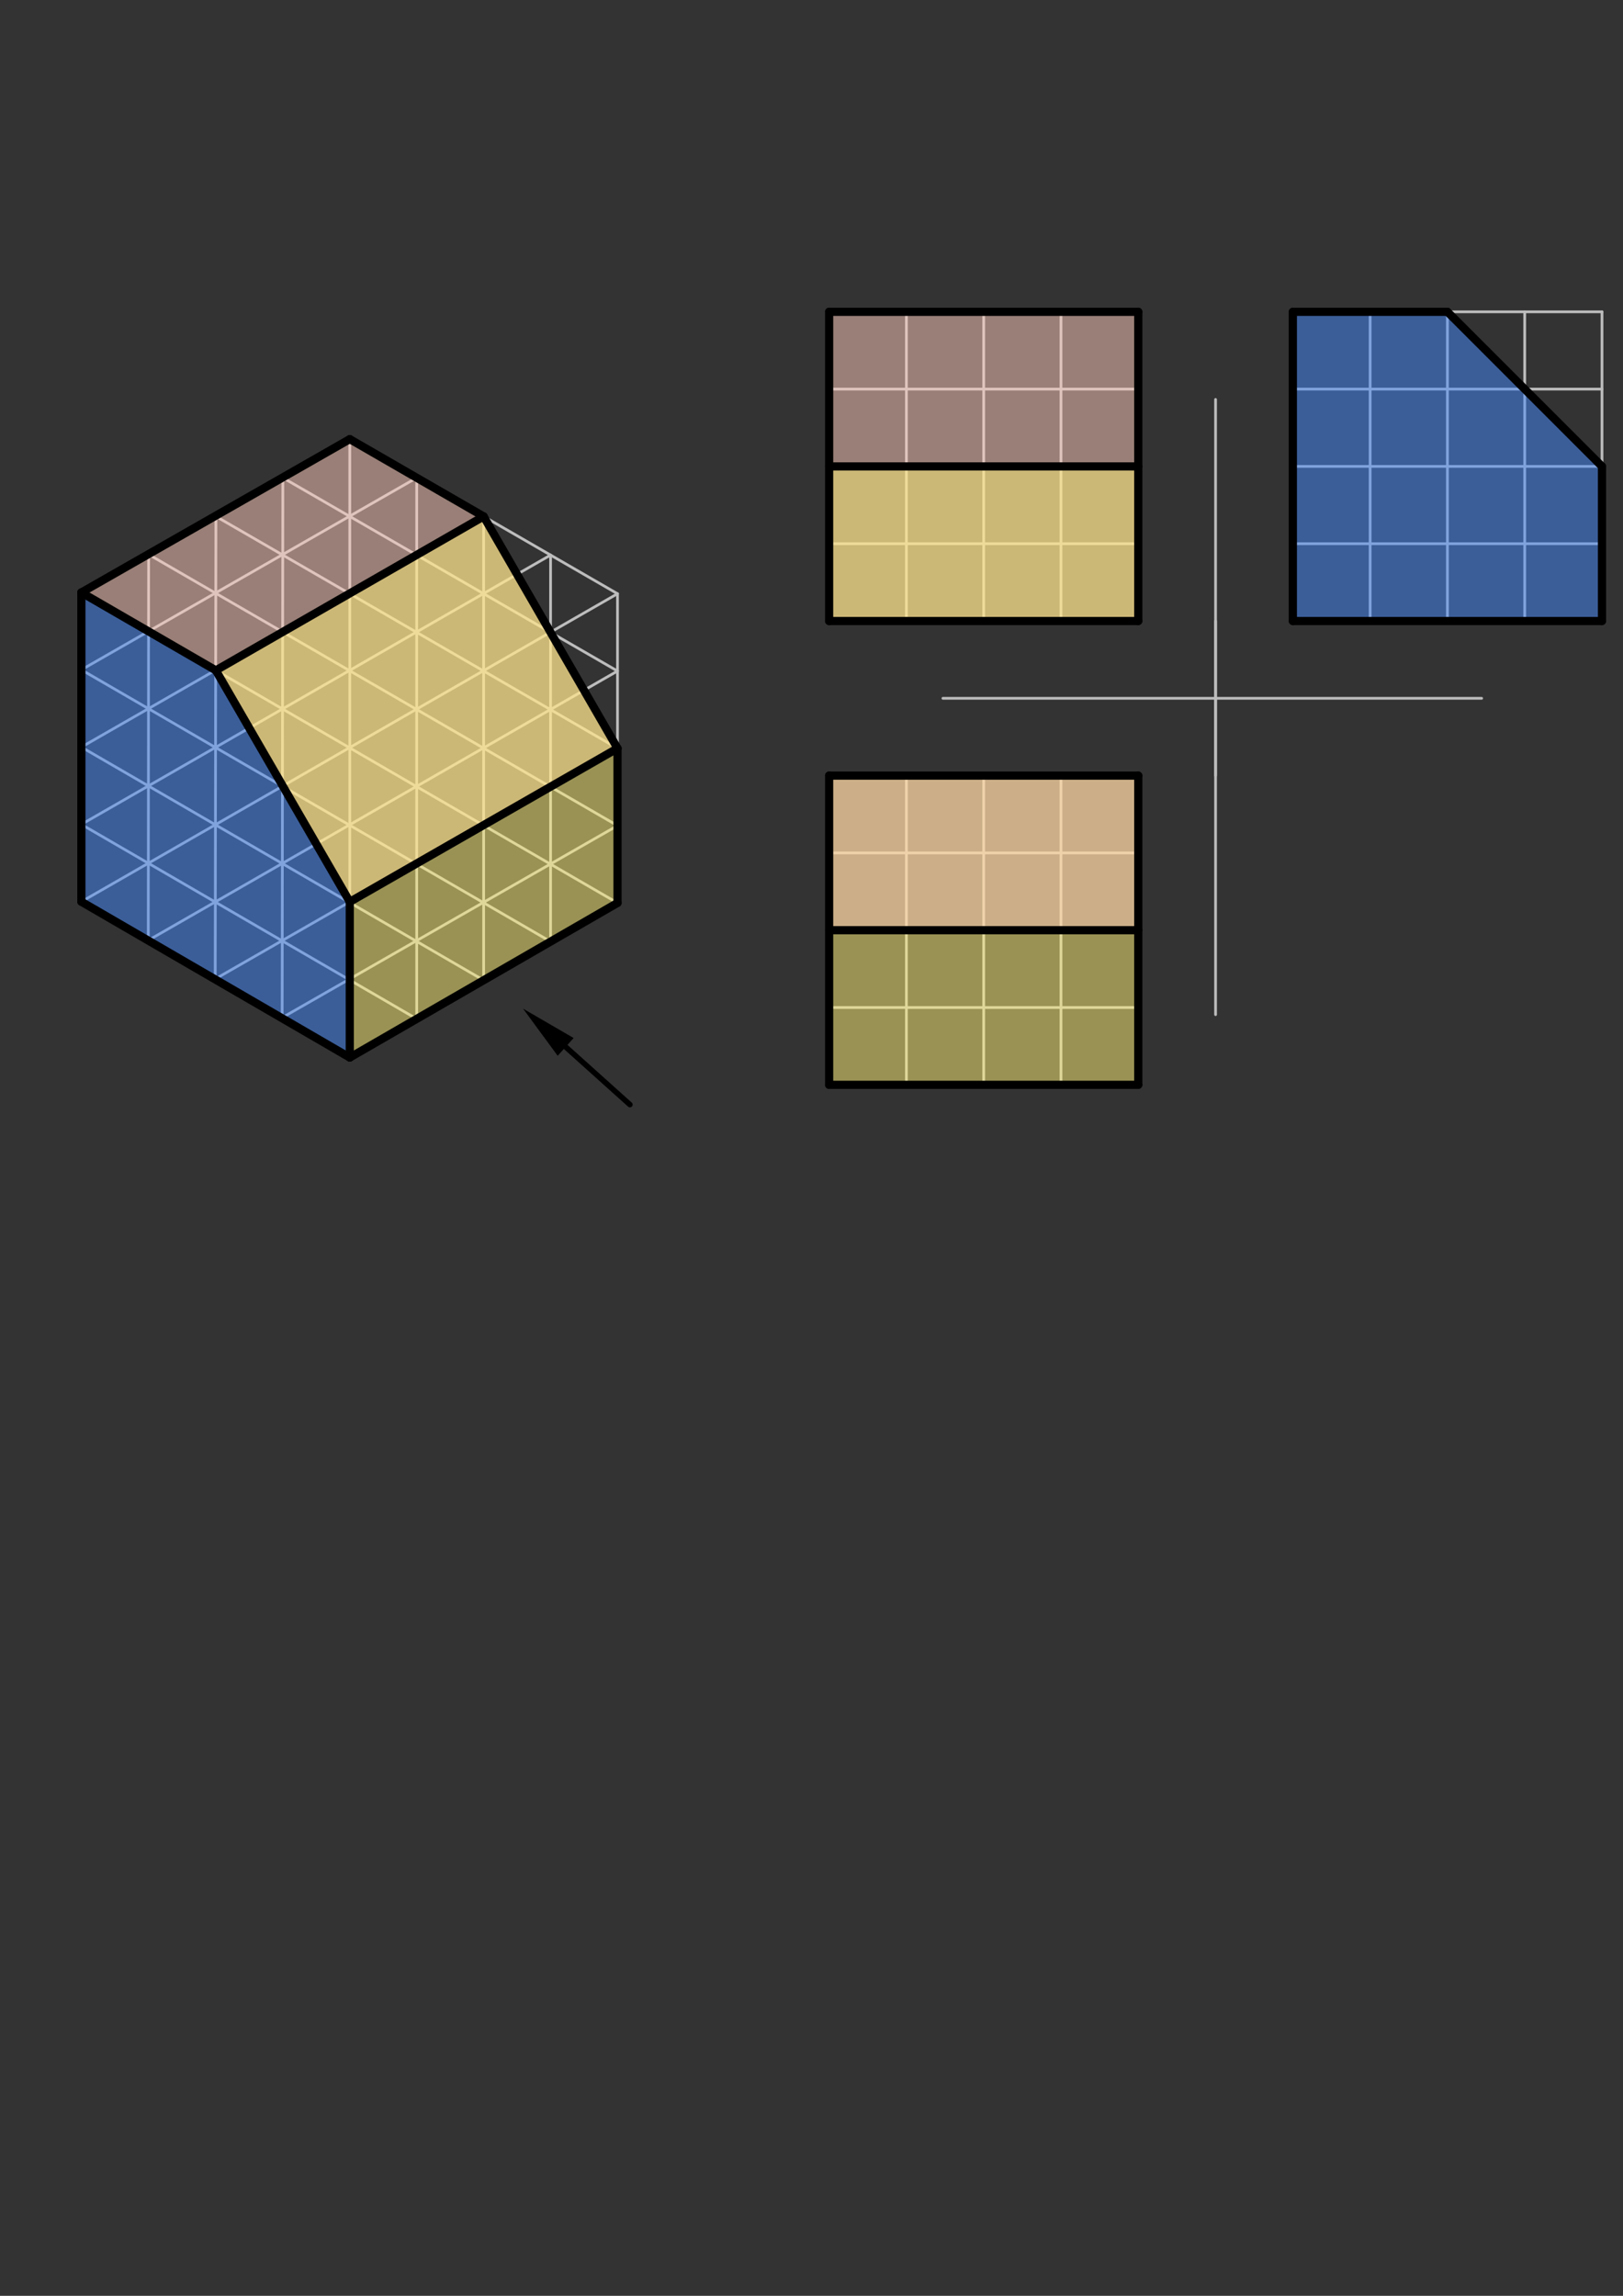 <svg xmlns="http://www.w3.org/2000/svg" class="svg--816" height="100%" preserveAspectRatio="xMidYMid meet" viewBox="0 0 595.276 841.89" width="100%"><rect x="0" y="0" width="595.276" height="841.89" fill="#333333" stroke="none"/><defs><marker id="marker-arrow" markerHeight="16" markerUnits="userSpaceOnUse" markerWidth="24" orient="auto-start-reverse" refX="24" refY="4" viewBox="0 0 24 8"><path d="M 0 0 L 24 4 L 0 8 z" stroke="inherit"></path></marker></defs><g class="aux-layer--949"><g class="element--733"><line stroke="#BDBDBD" stroke-dasharray="none" stroke-linecap="round" stroke-width="1" x1="29.838" x2="79.192" y1="217.275" y2="189.379"></line></g><g class="element--733"><line stroke="#BDBDBD" stroke-dasharray="none" stroke-linecap="round" stroke-width="1" x1="79.192" x2="128.29" y1="189.379" y2="161.032"></line></g><g class="element--733"><line stroke="#BDBDBD" stroke-dasharray="none" stroke-linecap="round" stroke-width="1" x1="128.29" x2="177.387" y1="161.032" y2="189.379"></line></g><g class="element--733"><line stroke="#BDBDBD" stroke-dasharray="none" stroke-linecap="round" stroke-width="1" x1="177.387" x2="226.485" y1="189.379" y2="217.725"></line></g><g class="element--733"><line stroke="#BDBDBD" stroke-dasharray="none" stroke-linecap="round" stroke-width="1" x1="226.485" x2="226.485" y1="217.725" y2="274.418"></line></g><g class="element--733"><line stroke="#BDBDBD" stroke-dasharray="none" stroke-linecap="round" stroke-width="1" x1="226.485" x2="226.485" y1="274.418" y2="331.111"></line></g><g class="element--733"><line stroke="#BDBDBD" stroke-dasharray="none" stroke-linecap="round" stroke-width="1" x1="29.838" x2="29.838" y1="217.275" y2="273.968"></line></g><g class="element--733"><line stroke="#BDBDBD" stroke-dasharray="none" stroke-linecap="round" stroke-width="1" x1="29.838" x2="29.838" y1="273.968" y2="330.661"></line></g><g class="element--733"><line stroke="#BDBDBD" stroke-dasharray="none" stroke-linecap="round" stroke-width="1" x1="29.838" x2="78.935" y1="330.661" y2="359.007"></line></g><g class="element--733"><line stroke="#BDBDBD" stroke-dasharray="none" stroke-linecap="round" stroke-width="1" x1="78.935" x2="128.033" y1="359.007" y2="387.354"></line></g><g class="element--733"><line stroke="#BDBDBD" stroke-dasharray="none" stroke-linecap="round" stroke-width="1" x1="226.485" x2="177.387" y1="331.111" y2="359.458"></line></g><g class="element--733"><line stroke="#BDBDBD" stroke-dasharray="none" stroke-linecap="round" stroke-width="1" x1="177.387" x2="128.29" y1="359.458" y2="387.804"></line></g><g class="element--733"><line stroke="#BDBDBD" stroke-dasharray="none" stroke-linecap="round" stroke-width="1" x1="103.741" x2="226.485" y1="175.206" y2="246.072"></line></g><g class="element--733"><line stroke="#BDBDBD" stroke-dasharray="none" stroke-linecap="round" stroke-width="1" x1="79.192" x2="226.485" y1="189.379" y2="274.418"></line></g><g class="element--733"><line stroke="#BDBDBD" stroke-dasharray="none" stroke-linecap="round" stroke-width="1" x1="54.515" x2="226.485" y1="203.327" y2="302.765"></line></g><g class="element--733"><line stroke="#BDBDBD" stroke-dasharray="none" stroke-linecap="round" stroke-width="1" x1="29.838" x2="226.485" y1="217.275" y2="331.111"></line></g><g class="element--733"><line stroke="#BDBDBD" stroke-dasharray="none" stroke-linecap="round" stroke-width="1" x1="29.838" x2="201.936" y1="245.621" y2="345.284"></line></g><g class="element--733"><line stroke="#BDBDBD" stroke-dasharray="none" stroke-linecap="round" stroke-width="1" x1="29.838" x2="177.387" y1="273.968" y2="359.458"></line></g><g class="element--733"><line stroke="#BDBDBD" stroke-dasharray="none" stroke-linecap="round" stroke-width="1" x1="29.838" x2="152.838" y1="302.314" y2="373.631"></line></g><g class="element--733"><line stroke="#BDBDBD" stroke-dasharray="none" stroke-linecap="round" stroke-width="1" x1="152.838" x2="29.838" y1="175.206" y2="245.621"></line></g><g class="element--733"><line stroke="#BDBDBD" stroke-dasharray="none" stroke-linecap="round" stroke-width="1" x1="177.387" x2="29.838" y1="189.379" y2="273.968"></line></g><g class="element--733"><line stroke="#BDBDBD" stroke-dasharray="none" stroke-linecap="round" stroke-width="1" x1="201.936" x2="29.837" y1="203.552" y2="302.314"></line></g><g class="element--733"><line stroke="#BDBDBD" stroke-dasharray="none" stroke-linecap="round" stroke-width="1" x1="226.485" x2="29.838" y1="217.725" y2="330.661"></line></g><g class="element--733"><line stroke="#BDBDBD" stroke-dasharray="none" stroke-linecap="round" stroke-width="1" x1="226.485" x2="54.386" y1="246.072" y2="344.834"></line></g><g class="element--733"><line stroke="#BDBDBD" stroke-dasharray="none" stroke-linecap="round" stroke-width="1" x1="226.485" x2="78.935" y1="274.418" y2="359.007"></line></g><g class="element--733"><line stroke="#BDBDBD" stroke-dasharray="none" stroke-linecap="round" stroke-width="1" x1="226.485" x2="103.484" y1="302.765" y2="373.181"></line></g><g class="element--733"><line stroke="#BDBDBD" stroke-dasharray="none" stroke-linecap="round" stroke-width="1" x1="54.515" x2="54.386" y1="203.327" y2="344.834"></line></g><g class="element--733"><line stroke="#BDBDBD" stroke-dasharray="none" stroke-linecap="round" stroke-width="1" x1="79.192" x2="78.935" y1="189.379" y2="359.007"></line></g><g class="element--733"><line stroke="#BDBDBD" stroke-dasharray="none" stroke-linecap="round" stroke-width="1" x1="103.741" x2="103.484" y1="175.206" y2="373.181"></line></g><g class="element--733"><line stroke="#BDBDBD" stroke-dasharray="none" stroke-linecap="round" stroke-width="1" x1="128.29" x2="128.29" y1="161.032" y2="387.804"></line></g><g class="element--733"><line stroke="#BDBDBD" stroke-dasharray="none" stroke-linecap="round" stroke-width="1" x1="152.838" x2="152.838" y1="175.206" y2="373.631"></line></g><g class="element--733"><line stroke="#BDBDBD" stroke-dasharray="none" stroke-linecap="round" stroke-width="1" x1="177.387" x2="177.387" y1="189.379" y2="359.458"></line></g><g class="element--733"><line stroke="#BDBDBD" stroke-dasharray="none" stroke-linecap="round" stroke-width="1" x1="201.936" x2="201.936" y1="203.552" y2="345.284"></line></g><g class="element--733"><line stroke="#BDBDBD" stroke-dasharray="none" stroke-linecap="round" stroke-width="1" x1="445.838" x2="445.838" y1="146.475" y2="372.075"></line></g><g class="element--733"><line stroke="#BDBDBD" stroke-dasharray="none" stroke-linecap="round" stroke-width="1" x1="345.838" x2="543.438" y1="256.075" y2="256.075"></line></g><g class="element--733"><line stroke="#BDBDBD" stroke-dasharray="none" stroke-linecap="round" stroke-width="1" x1="445.838" x2="445.838" y1="256.075" y2="227.729"></line></g><g class="element--733"><line stroke="#BDBDBD" stroke-dasharray="none" stroke-linecap="round" stroke-width="1" x1="445.838" x2="445.838" y1="256.075" y2="284.421"></line></g><g class="element--733"><line stroke="#BDBDBD" stroke-dasharray="none" stroke-linecap="round" stroke-width="1" x1="417.491" x2="417.491" y1="227.729" y2="171.036"></line></g><g class="element--733"><line stroke="#BDBDBD" stroke-dasharray="none" stroke-linecap="round" stroke-width="1" x1="417.491" x2="417.491" y1="171.036" y2="114.343"></line></g><g class="element--733"><line stroke="#BDBDBD" stroke-dasharray="none" stroke-linecap="round" stroke-width="1" x1="417.491" x2="360.798" y1="114.343" y2="114.343"></line></g><g class="element--733"><line stroke="#BDBDBD" stroke-dasharray="none" stroke-linecap="round" stroke-width="1" x1="360.798" x2="304.105" y1="114.343" y2="114.343"></line></g><g class="element--733"><line stroke="#BDBDBD" stroke-dasharray="none" stroke-linecap="round" stroke-width="1" x1="304.105" x2="304.105" y1="114.343" y2="171.036"></line></g><g class="element--733"><line stroke="#BDBDBD" stroke-dasharray="none" stroke-linecap="round" stroke-width="1" x1="304.105" x2="304.105" y1="171.036" y2="227.729"></line></g><g class="element--733"><line stroke="#BDBDBD" stroke-dasharray="none" stroke-linecap="round" stroke-width="1" x1="304.105" x2="360.798" y1="227.729" y2="227.729"></line></g><g class="element--733"><line stroke="#BDBDBD" stroke-dasharray="none" stroke-linecap="round" stroke-width="1" x1="360.798" x2="417.491" y1="227.729" y2="227.729"></line></g><g class="element--733"><line stroke="#BDBDBD" stroke-dasharray="none" stroke-linecap="round" stroke-width="1" x1="332.452" x2="332.452" y1="114.343" y2="227.729"></line></g><g class="element--733"><line stroke="#BDBDBD" stroke-dasharray="none" stroke-linecap="round" stroke-width="1" x1="360.798" x2="360.798" y1="227.729" y2="114.343"></line></g><g class="element--733"><line stroke="#BDBDBD" stroke-dasharray="none" stroke-linecap="round" stroke-width="1" x1="389.145" x2="389.145" y1="114.343" y2="227.729"></line></g><g class="element--733"><line stroke="#BDBDBD" stroke-dasharray="none" stroke-linecap="round" stroke-width="1" x1="304.105" x2="417.491" y1="142.689" y2="142.689"></line></g><g class="element--733"><line stroke="#BDBDBD" stroke-dasharray="none" stroke-linecap="round" stroke-width="1" x1="417.491" x2="304.105" y1="171.036" y2="171.036"></line></g><g class="element--733"><line stroke="#BDBDBD" stroke-dasharray="none" stroke-linecap="round" stroke-width="1" x1="304.105" x2="417.491" y1="199.382" y2="199.382"></line></g><g class="element--733"><line stroke="#BDBDBD" stroke-dasharray="none" stroke-linecap="round" stroke-width="1" x1="474.184" x2="530.877" y1="227.729" y2="227.729"></line></g><g class="element--733"><line stroke="#BDBDBD" stroke-dasharray="none" stroke-linecap="round" stroke-width="1" x1="530.877" x2="587.57" y1="227.729" y2="227.729"></line></g><g class="element--733"><line stroke="#BDBDBD" stroke-dasharray="none" stroke-linecap="round" stroke-width="1" x1="587.57" x2="587.57" y1="227.729" y2="171.036"></line></g><g class="element--733"><line stroke="#BDBDBD" stroke-dasharray="none" stroke-linecap="round" stroke-width="1" x1="587.57" x2="587.57" y1="171.036" y2="114.343"></line></g><g class="element--733"><line stroke="#BDBDBD" stroke-dasharray="none" stroke-linecap="round" stroke-width="1" x1="587.57" x2="530.877" y1="114.343" y2="114.343"></line></g><g class="element--733"><line stroke="#BDBDBD" stroke-dasharray="none" stroke-linecap="round" stroke-width="1" x1="530.877" x2="474.184" y1="114.343" y2="114.343"></line></g><g class="element--733"><line stroke="#BDBDBD" stroke-dasharray="none" stroke-linecap="round" stroke-width="1" x1="474.184" x2="474.184" y1="114.343" y2="171.036"></line></g><g class="element--733"><line stroke="#BDBDBD" stroke-dasharray="none" stroke-linecap="round" stroke-width="1" x1="474.184" x2="474.184" y1="171.036" y2="227.729"></line></g><g class="element--733"><line stroke="#BDBDBD" stroke-dasharray="none" stroke-linecap="round" stroke-width="1" x1="474.184" x2="587.57" y1="142.689" y2="142.689"></line></g><g class="element--733"><line stroke="#BDBDBD" stroke-dasharray="none" stroke-linecap="round" stroke-width="1" x1="587.57" x2="474.184" y1="171.036" y2="171.036"></line></g><g class="element--733"><line stroke="#BDBDBD" stroke-dasharray="none" stroke-linecap="round" stroke-width="1" x1="474.184" x2="587.57" y1="199.382" y2="199.382"></line></g><g class="element--733"><line stroke="#BDBDBD" stroke-dasharray="none" stroke-linecap="round" stroke-width="1" x1="502.53" x2="502.53" y1="114.343" y2="227.729"></line></g><g class="element--733"><line stroke="#BDBDBD" stroke-dasharray="none" stroke-linecap="round" stroke-width="1" x1="530.877" x2="530.877" y1="227.729" y2="114.343"></line></g><g class="element--733"><line stroke="#BDBDBD" stroke-dasharray="none" stroke-linecap="round" stroke-width="1" x1="559.223" x2="559.223" y1="114.343" y2="227.729"></line></g><g class="element--733"><line stroke="#BDBDBD" stroke-dasharray="none" stroke-linecap="round" stroke-width="1" x1="417.491" x2="360.798" y1="284.421" y2="284.421"></line></g><g class="element--733"><line stroke="#BDBDBD" stroke-dasharray="none" stroke-linecap="round" stroke-width="1" x1="360.798" x2="304.105" y1="284.421" y2="284.421"></line></g><g class="element--733"><line stroke="#BDBDBD" stroke-dasharray="none" stroke-linecap="round" stroke-width="1" x1="304.105" x2="304.105" y1="284.421" y2="341.114"></line></g><g class="element--733"><line stroke="#BDBDBD" stroke-dasharray="none" stroke-linecap="round" stroke-width="1" x1="304.105" x2="304.105" y1="341.114" y2="397.807"></line></g><g class="element--733"><line stroke="#BDBDBD" stroke-dasharray="none" stroke-linecap="round" stroke-width="1" x1="304.105" x2="360.798" y1="397.807" y2="397.807"></line></g><g class="element--733"><line stroke="#BDBDBD" stroke-dasharray="none" stroke-linecap="round" stroke-width="1" x1="360.798" x2="417.491" y1="397.807" y2="397.807"></line></g><g class="element--733"><line stroke="#BDBDBD" stroke-dasharray="none" stroke-linecap="round" stroke-width="1" x1="417.491" x2="417.491" y1="397.807" y2="341.114"></line></g><g class="element--733"><line stroke="#BDBDBD" stroke-dasharray="none" stroke-linecap="round" stroke-width="1" x1="417.491" x2="417.491" y1="341.114" y2="284.421"></line></g><g class="element--733"><line stroke="#BDBDBD" stroke-dasharray="none" stroke-linecap="round" stroke-width="1" x1="332.452" x2="332.452" y1="284.421" y2="397.807"></line></g><g class="element--733"><line stroke="#BDBDBD" stroke-dasharray="none" stroke-linecap="round" stroke-width="1" x1="360.798" x2="360.798" y1="397.807" y2="284.421"></line></g><g class="element--733"><line stroke="#BDBDBD" stroke-dasharray="none" stroke-linecap="round" stroke-width="1" x1="389.145" x2="389.145" y1="284.421" y2="397.807"></line></g><g class="element--733"><line stroke="#BDBDBD" stroke-dasharray="none" stroke-linecap="round" stroke-width="1" x1="417.491" x2="304.105" y1="369.461" y2="369.461"></line></g><g class="element--733"><line stroke="#BDBDBD" stroke-dasharray="none" stroke-linecap="round" stroke-width="1" x1="304.105" x2="417.491" y1="341.114" y2="341.114"></line></g><g class="element--733"><line stroke="#BDBDBD" stroke-dasharray="none" stroke-linecap="round" stroke-width="1" x1="417.491" x2="304.105" y1="312.768" y2="312.768"></line></g></g><g class="main-layer--75a"><g class="element--733"><g fill="#448aff" opacity="0.5"><path d="M 29.838 217.275 L 79.171 245.834 L 128.29 330.713 L 128.29 387.804 L 29.838 330.661 L 29.838 217.275 Z" stroke="none"></path></g></g><g class="element--733"><g fill="#448aff" opacity="0.5"><path d="M 474.184 114.343 L 530.877 114.343 L 587.57 171.036 L 587.57 227.729 L 474.184 227.729 L 474.184 114.343 Z" stroke="none"></path></g></g><g class="element--733"><g fill="#FFCCBC" opacity="0.5"><path d="M 29.838 217.275 L 128.29 161.032 L 177.387 189.379 L 226.485 274.418 L 128.29 330.713 L 79.171 245.834 L 29.838 217.275 Z" stroke="none"></path></g></g><g class="element--733"><g fill="#FFCCBC" opacity="0.5"><path d="M 304.105 114.343 L 417.491 114.343 L 417.491 227.729 L 304.105 227.729 L 304.105 114.343 Z" stroke="none"></path></g></g><g class="element--733"><g fill="#FFF176" opacity="0.5"><path d="M 128.29 387.804 L 226.485 331.111 L 226.485 274.418 L 177.387 189.379 L 79.171 245.834 L 128.29 330.713 L 128.29 387.804 Z" stroke="none"></path></g></g><g class="element--733"><g fill="#FFF176" opacity="0.5"><path d="M 304.105 284.421 L 304.105 397.807 L 417.491 397.807 L 417.491 284.421 L 304.105 284.421 Z" stroke="none"></path></g></g><g class="element--733"><g fill="#FFF176" opacity="0.5"><path d="M 304.105 171.036 L 417.491 171.036 L 417.491 227.729 L 304.105 227.729 L 304.105 171.036 Z" stroke="none"></path></g></g><g class="element--733"><g fill="#FFCCBC" opacity="0.5"><path d="M 304.105 284.421 L 417.491 284.421 L 417.491 341.114 L 304.105 341.114 L 304.105 284.421 Z" stroke="none"></path></g></g><g class="element--733"><line stroke="#000000" stroke-dasharray="none" stroke-linecap="round" stroke-width="2" x1="207.463" x2="231.038" y1="383.906" y2="405.075"></line><path d="M191.838,369.875 l21,4.375 l0,-8.75 z" fill="#000000" stroke="#000000" stroke-width="0" transform="rotate(41.923, 191.838, 369.875)"></path></g><g class="element--733"><line stroke="#000000" stroke-dasharray="none" stroke-linecap="round" stroke-width="3" x1="304.105" x2="417.491" y1="114.343" y2="114.343"></line></g><g class="element--733"><line stroke="#000000" stroke-dasharray="none" stroke-linecap="round" stroke-width="3" x1="304.105" x2="304.105" y1="114.343" y2="227.729"></line></g><g class="element--733"><line stroke="#000000" stroke-dasharray="none" stroke-linecap="round" stroke-width="3" x1="417.491" x2="304.105" y1="227.729" y2="227.729"></line></g><g class="element--733"><line stroke="#000000" stroke-dasharray="none" stroke-linecap="round" stroke-width="3" x1="417.491" x2="417.491" y1="227.729" y2="114.343"></line></g><g class="element--733"><line stroke="#000000" stroke-dasharray="none" stroke-linecap="round" stroke-width="3" x1="304.105" x2="417.491" y1="171.036" y2="171.036"></line></g><g class="element--733"><line stroke="#000000" stroke-dasharray="none" stroke-linecap="round" stroke-width="3" x1="304.105" x2="417.491" y1="284.421" y2="284.421"></line></g><g class="element--733"><line stroke="#000000" stroke-dasharray="none" stroke-linecap="round" stroke-width="3" x1="417.491" x2="417.491" y1="284.421" y2="397.807"></line></g><g class="element--733"><line stroke="#000000" stroke-dasharray="none" stroke-linecap="round" stroke-width="3" x1="417.491" x2="304.105" y1="397.807" y2="397.807"></line></g><g class="element--733"><line stroke="#000000" stroke-dasharray="none" stroke-linecap="round" stroke-width="3" x1="304.105" x2="304.105" y1="397.807" y2="284.421"></line></g><g class="element--733"><line stroke="#000000" stroke-dasharray="none" stroke-linecap="round" stroke-width="3" x1="304.105" x2="417.491" y1="341.114" y2="341.114"></line></g><g class="element--733"><line stroke="#000000" stroke-dasharray="none" stroke-linecap="round" stroke-width="3" x1="474.184" x2="474.184" y1="114.343" y2="227.729"></line></g><g class="element--733"><line stroke="#000000" stroke-dasharray="none" stroke-linecap="round" stroke-width="3" x1="474.184" x2="587.57" y1="227.729" y2="227.729"></line></g><g class="element--733"><line stroke="#000000" stroke-dasharray="none" stroke-linecap="round" stroke-width="3" x1="587.57" x2="587.57" y1="171.036" y2="227.729"></line></g><g class="element--733"><line stroke="#000000" stroke-dasharray="none" stroke-linecap="round" stroke-width="3" x1="587.57" x2="530.877" y1="171.036" y2="114.343"></line></g><g class="element--733"><line stroke="#000000" stroke-dasharray="none" stroke-linecap="round" stroke-width="3" x1="530.877" x2="474.184" y1="114.343" y2="114.343"></line></g><g class="element--733"><line stroke="#000000" stroke-dasharray="none" stroke-linecap="round" stroke-width="3" x1="79.107" x2="128.29" y1="245.722" y2="330.713"></line></g><g class="element--733"><line stroke="#000000" stroke-dasharray="none" stroke-linecap="round" stroke-width="3" x1="128.29" x2="226.485" y1="330.713" y2="274.418"></line></g><g class="element--733"><line stroke="#000000" stroke-dasharray="none" stroke-linecap="round" stroke-width="3" x1="177.387" x2="226.485" y1="189.379" y2="274.418"></line></g><g class="element--733"><line stroke="#000000" stroke-dasharray="none" stroke-linecap="round" stroke-width="3" x1="79.171" x2="177.387" y1="245.834" y2="189.379"></line></g><g class="element--733"><line stroke="#000000" stroke-dasharray="none" stroke-linecap="round" stroke-width="3" x1="177.387" x2="128.29" y1="189.379" y2="161.032"></line></g><g class="element--733"><line stroke="#000000" stroke-dasharray="none" stroke-linecap="round" stroke-width="3" x1="128.29" x2="29.838" y1="161.032" y2="217.275"></line></g><g class="element--733"><line stroke="#000000" stroke-dasharray="none" stroke-linecap="round" stroke-width="3" x1="29.838" x2="79.171" y1="217.275" y2="245.834"></line></g><g class="element--733"><line stroke="#000000" stroke-dasharray="none" stroke-linecap="round" stroke-width="3" x1="29.838" x2="29.838" y1="217.275" y2="330.661"></line></g><g class="element--733"><line stroke="#000000" stroke-dasharray="none" stroke-linecap="round" stroke-width="3" x1="29.838" x2="128.29" y1="330.661" y2="387.804"></line></g><g class="element--733"><line stroke="#000000" stroke-dasharray="none" stroke-linecap="round" stroke-width="3" x1="128.29" x2="128.29" y1="387.804" y2="330.713"></line></g><g class="element--733"><line stroke="#000000" stroke-dasharray="none" stroke-linecap="round" stroke-width="3" x1="128.29" x2="226.485" y1="387.804" y2="331.111"></line></g><g class="element--733"><line stroke="#000000" stroke-dasharray="none" stroke-linecap="round" stroke-width="3" x1="226.485" x2="226.485" y1="331.111" y2="274.418"></line></g></g><g class="snaps-layer--ac6"></g><g class="temp-layer--52d"></g></svg>